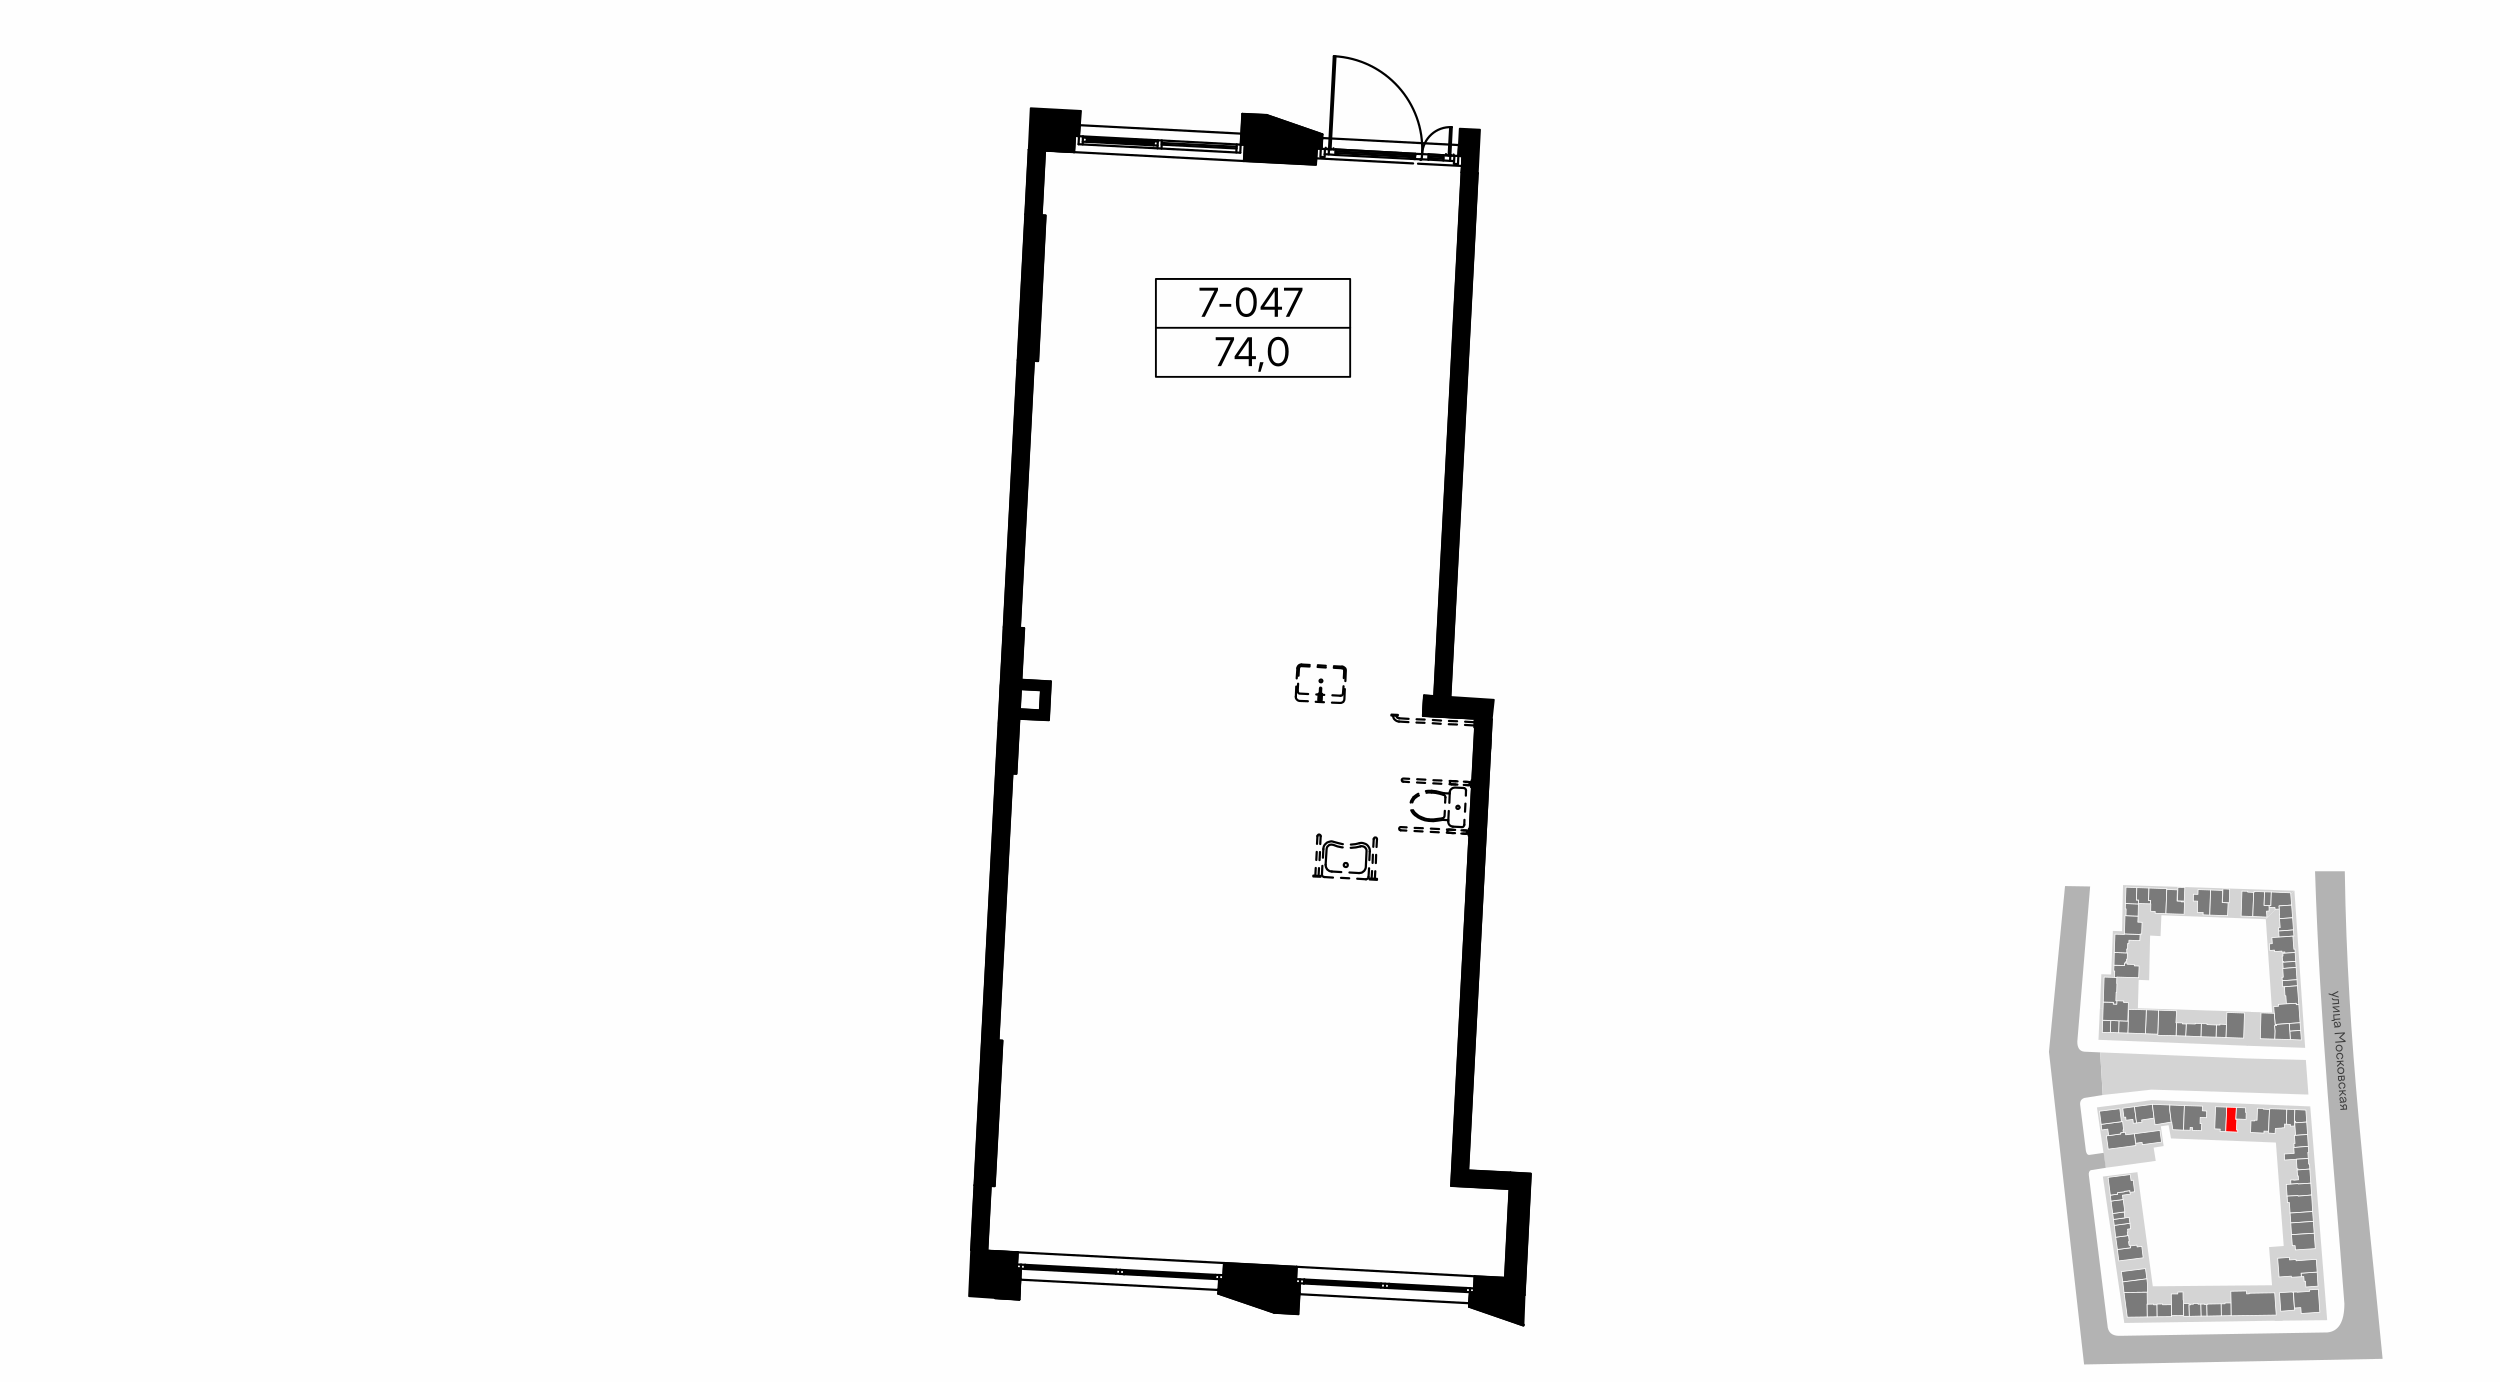 <?xml version="1.0" encoding="UTF-8"?>
<!DOCTYPE svg PUBLIC "-//W3C//DTD SVG 1.1//EN" "http://www.w3.org/Graphics/SVG/1.1/DTD/svg11.dtd">
<!-- Creator: CorelDRAW X8 -->
<svg xmlns="http://www.w3.org/2000/svg" xml:space="preserve" width="300mm" height="165.789mm" version="1.1" style="shape-rendering:geometricPrecision; text-rendering:geometricPrecision; image-rendering:optimizeQuality; fill-rule:evenodd; clip-rule:evenodd"
viewBox="0 0 17720 9792"
 xmlns:xlink="http://www.w3.org/1999/xlink">
 <defs>
  <style type="text/css">
   <![CDATA[
    .str2 {stroke:black;stroke-width:13.356;stroke-linejoin:round}
    .str1 {stroke:black;stroke-width:15.697;stroke-linecap:round;stroke-linejoin:round}
    .str0 {stroke:white;stroke-width:5.48;stroke-linecap:round;stroke-linejoin:round}
    .str3 {stroke:black;stroke-width:13.356;stroke-linecap:round;stroke-linejoin:round}
    .fil2 {fill:none}
    .fil8 {fill:none;fill-rule:nonzero}
    .fil0 {fill:#FEFEFE}
    .fil10 {fill:black}
    .fil4 {fill:#7A7A7A}
    .fil5 {fill:gray}
    .fil3 {fill:#B3B3B3}
    .fil1 {fill:#D4D4D4}
    .fil6 {fill:red}
    .fil9 {fill:black;fill-rule:nonzero}
    .fil11 {fill:black;fill-rule:nonzero}
    .fil7 {fill:#3D3D3D;fill-rule:nonzero}
   ]]>
  </style>
 </defs>
 <g id="Слой_x0020_1">
  <g id="_1596511891680">
   <g>
    <rect class="fil0" width="17720" height="9792"/>
    <polygon class="fil1" points="16375,7842 16495,9357 16124,9361 16083,8839 16187,8831 16129,8065 "/>
    <polygon class="fil1" points="16263,6313 16339,7427 15925,7412 15929,7172 16105,7176 16060,6515 "/>
    <polygon class="fil1" points="15152,7146 15954,7172 15930,7412 14874,7370 14884,7147 "/>
    <polygon class="fil1" points="15320,6487 15314,6635 15240,6631 15233,6948 15159,6945 15153,7156 14885,7149 14894,6905 14964,6907 14976,6598 15041,6600 15048,6273 16263,6313 16060,6515 "/>
    <polygon class="fil1" points="14905,8339 15150,8308 15259,9117 16157,9109 16179,9360 15057,9377 "/>
    <polygon class="fil1" points="14925,8277 14863,7849 15254,7797 16375,7842 16183,8100 15388,8069 15371,7975 15316,7983 15336,8123 15265,8134 15280,8228 "/>
    <rect class="fil2" x="14043" y="6175" width="3497" height="3497"/>
    <path class="fil3" d="M16409 6175c35,1089 133,2071 208,3065 0,136 -45,197 -121,204l-1466 24c-45,2 -80,-12 -90,-57l-134 -1079c-3,-20 2,-32 13,-38l107 -17 -15 -106 -104 15c-11,0 -18,-10 -22,-28l-40 -320c-5,-30 5,-48 29,-56l130 -21 -18 -302 -112 -5c-34,-3 -50,-28 -50,-71l91 -1100 -178 -3 -114 1175 249 2216 2116 -40c-115,-1203 -251,-2231 -268,-3456l-211 0z"/>
    <polygon class="fil4 str0" points="15777,7354 15784,7176 15909,7180 15903,7358 "/>
    <polygon class="fil4 str0" points="15781,7261 15734,7259 15735,7265 15710,7265 15707,7351 15777,7353 15777,7354 "/>
    <polygon class="fil4 str0" points="15707,7351 15600,7348 15603,7255 15643,7256 15643,7262 15710,7265 "/>
    <polygon class="fil4 str0" points="15600,7348 15492,7343 15496,7256 15560,7258 15560,7253 15603,7255 "/>
    <polygon class="fil4 str0" points="15492,7343 15424,7341 15427,7249 15469,7250 15469,7257 15496,7258 "/>
    <polygon class="fil4 str0" points="15424,7341 15294,7338 15300,7160 15428,7164 15423,7249 15427,7249 "/>
    <polygon class="fil5 str0" points="15294,7330 15207,7327 15213,7157 15300,7160 "/>
    <polygon class="fil4 str0" points="15207,7327 15082,7322 15087,7154 15213,7157 "/>
    <polygon class="fil4 str0" points="15085,7237 15019,7235 15017,7320 15082,7322 "/>
    <polygon class="fil4 str0" points="15017,7320 14958,7318 14961,7233 15019,7235 "/>
    <polygon class="fil4 str0" points="14958,7318 14901,7317 14904,7231 14961,7233 "/>
    <polygon class="fil4 str0" points="14904,7231 14908,7102 14980,7104 14979,7116 15003,7117 15004,7093 15053,7095 15052,7105 15086,7106 15082,7237 "/>
    <polygon class="fil4 str0" points="14908,7102 14914,6925 15004,6928 15003,6971 15005,6971 15003,7034 14999,7033 14997,7093 15004,7093 15004,7117 14979,7116 14980,7104 "/>
    <polygon class="fil4 str0" points="14987,6928 14989,6882 14982,6882 14984,6841 15058,6843 15059,6825 15077,6826 15077,6834 15128,6836 15128,6846 15162,6847 15159,6930 15004,6925 15004,6928 "/>
    <polygon class="fil4 str0" points="14984,6841 14986,6751 15079,6754 15078,6798 15073,6798 15072,6816 15067,6816 15067,6825 15059,6825 15058,6843 "/>
    <polygon class="fil4 str0" points="14986,6751 14991,6621 15058,6623 15058,6619 15169,6623 15167,6667 15090,6664 15089,6687 15081,6687 15080,6726 15074,6726 15075,6754 "/>
    <polygon class="fil4 str0" points="15058,6619 15062,6490 15155,6493 15153,6536 15183,6537 15180,6621 15169,6620 15169,6623 "/>
    <polygon class="fil4 str0" points="15069,6490 15070,6442 15064,6442 15065,6404 15157,6407 15155,6493 "/>
    <polygon class="fil4 str0" points="15065,6404 15069,6288 15146,6291 15143,6379 15158,6379 15157,6407 "/>
    <polygon class="fil4 str0" points="15146,6291 15232,6294 15229,6382 15244,6382 15243,6406 15157,6404 15158,6379 15143,6379 "/>
    <polygon class="fil4 str0" points="15232,6294 15358,6298 15352,6476 15276,6473 15276,6460 15244,6459 15245,6406 15243,6406 15244,6382 15229,6382 "/>
    <polygon class="fil4 str0" points="15358,6304 15433,6307 15431,6386 15461,6387 15461,6392 15484,6392 15481,6480 15352,6476 "/>
    <polygon class="fil4 str0" points="15546,6386 15547,6338 15579,6339 15580,6305 15668,6308 15663,6486 15615,6484 15616,6467 15575,6467 15577,6387 "/>
    <polygon class="fil4 str0" points="15669,6308 15754,6311 15751,6397 15793,6399 15789,6490 15663,6486 "/>
    <polygon class="fil4 str0" points="15891,6316 15932,6317 15932,6323 15974,6325 15968,6496 15885,6493 "/>
    <polygon class="fil4 str0" points="15974,6325 15977,6325 15977,6318 16051,6321 16048,6417 16084,6419 16083,6457 16065,6458 16068,6500 15968,6496 "/>
    <polygon class="fil4 str0" points="16051,6321 16099,6322 16096,6419 16084,6419 16048,6417 "/>
    <polygon class="fil4 str0" points="16099,6322 16236,6328 16243,6415 16154,6421 16156,6443 16126,6445 16125,6432 16084,6431 16084,6419 16096,6419 "/>
    <polygon class="fil4 str0" points="16243,6415 16250,6505 16157,6511 16156,6485 16158,6485 16156,6443 16154,6421 "/>
    <polygon class="fil4 str0" points="16250,6505 16256,6591 16151,6599 16150,6576 16162,6575 16157,6511 "/>
    <polygon class="fil4 str0" points="16151,6599 16154,6642 16259,6634 16256,6591 "/>
    <polygon class="fil4 str0" points="16252,6635 16259,6728 16267,6727 16268,6751 16196,6756 16195,6747 16174,6749 16174,6741 16122,6745 16121,6734 16088,6737 16085,6691 16085,6690 16106,6688 16103,6645 16154,6642 "/>
    <polygon class="fil4 str0" points="16268,6751 16272,6814 16186,6820 16185,6814 16179,6815 16176,6777 16182,6776 16181,6757 "/>
    <polygon class="fil4 str0" points="16272,6814 16275,6857 16183,6864 16180,6821 16186,6820 "/>
    <polygon class="fil4 str0" points="16275,6857 16281,6944 16177,6951 16175,6927 16184,6926 16180,6864 16183,6864 "/>
    <polygon class="fil4 str0" points="16281,6944 16284,6987 16180,6994 16177,6951 "/>
    <polygon class="fil4 str0" points="16284,6987 16294,7120 16276,7121 16275,7111 16206,7115 16202,7058 16196,7058 16192,6994 "/>
    <polygon class="fil4 str0" points="16276,7121 16294,7120 16303,7249 16126,7261 16116,7134 16150,7132 16149,7119 16206,7115 16206,7115 16275,7111 "/>
    <polygon class="fil4 str0" points="16303,7249 16307,7303 16230,7309 16226,7254 "/>
    <polygon class="fil4 str0" points="16307,7303 16312,7371 16234,7368 16230,7309 "/>
    <polygon class="fil4 str0" points="16226,7254 16234,7368 16123,7365 16125,7308 16122,7269 16135,7268 16134,7261 "/>
    <polygon class="fil4 str0" points="16123,7365 16021,7362 16026,7179 16120,7182 16126,7262 16134,7261 16135,7268 16122,7269 16125,7308 "/>
    <polygon class="fil4 str0" points="15036,9013 15207,8991 15217,9064 15046,9086 "/>
    <polygon class="fil4 str0" points="15217,9064 15221,9099 15222,9159 15055,9161 15046,9086 "/>
    <polygon class="fil4 str0" points="15219,9159 15220,9241 15219,9241 15220,9334 15078,9336 15055,9161 "/>
    <polygon class="fil4 str0" points="15220,9334 15290,9333 15289,9248 15265,9248 15265,9243 15219,9244 "/>
    <polygon class="fil4 str0" points="15290,9333 15392,9332 15391,9247 15329,9248 15329,9242 15289,9243 15289,9248 "/>
    <polygon class="fil4 str0" points="15391,9247 15390,9171 15436,9171 15436,9158 15473,9157 15474,9214 15476,9214 15478,9324 15392,9325 "/>
    <polygon class="fil4 str0" points="15477,9240 15516,9239 15518,9330 15478,9330 "/>
    <polygon class="fil4 str0" points="15518,9330 15602,9328 15600,9243 15580,9244 15580,9238 15547,9239 15547,9244 15525,9244 15525,9249 15516,9249 "/>
    <polygon class="fil4 str0" points="15602,9328 15644,9328 15642,9247 15627,9247 15627,9243 15600,9243 "/>
    <polygon class="fil4 str0" points="15644,9328 15642,9247 15645,9247 15645,9243 15744,9241 15745,9326 "/>
    <polygon class="fil4 str0" points="15744,9241 15771,9241 15771,9235 15814,9235 15815,9325 15745,9326 "/>
    <polygon class="fil4 str0" points="15814,9235 15812,9152 15923,9150 15924,9171 15942,9170 15942,9166 16123,9163 16134,9321 15815,9326 "/>
    <polygon class="fil4 str0" points="16255,9159 16264,9286 16166,9294 16157,9162 16246,9157 16246,9159 "/>
    <polygon class="fil4 str0" points="16256,9158 16281,9157 16281,9159 16370,9153 16369,9142 16432,9138 16443,9301 16311,9310 16308,9268 16263,9271 "/>
    <polygon class="fil4 str0" points="16344,9122 16341,9081 16332,9082 16329,9048 16312,9049 16310,9024 16424,9016 16430,9116 "/>
    <polygon class="fil4 str0" points="16424,9016 16310,9024 16312,9049 16241,9053 16241,9045 16154,9051 16144,8918 16227,8912 16228,8930 16274,8927 16275,8936 16397,8927 16418,8926 "/>
    <polygon class="fil4 str0" points="15181,8834 15191,8915 15018,8937 15008,8856 15101,8844 15099,8831 15146,8825 15148,8838 "/>
    <polygon class="fil4 str0" points="15008,8856 14996,8769 15087,8757 15092,8800 15087,8800 15091,8827 15098,8826 15099,8831 15101,8844 "/>
    <polygon class="fil4 str0" points="14996,8769 14986,8685 15097,8670 15102,8709 15080,8712 15083,8731 15078,8732 15081,8758 "/>
    <polygon class="fil4 str0" points="14986,8685 14980,8643 15091,8628 15097,8670 "/>
    <polygon class="fil4 str0" points="14980,8643 14975,8601 15056,8590 15061,8632 "/>
    <polygon class="fil4 str0" points="14975,8601 14963,8513 15049,8502 15061,8590 15056,8590 "/>
    <polygon class="fil4 str0" points="14963,8513 14958,8471 15010,8464 15009,8453 15058,8447 15058,8444 15096,8439 15100,8464 15044,8471 15048,8502 "/>
    <polygon class="fil4 str0" points="14958,8471 14942,8345 15099,8325 15105,8367 15120,8365 15130,8447 15098,8451 15096,8439 15058,8444 15058,8447 15009,8453 15010,8464 "/>
    <polygon class="fil4 str0" points="15128,8036 15287,8015 15310,8012 15321,8095 15185,8113 15183,8097 15137,8103 "/>
    <polygon class="fil4 str0" points="15128,8036 15067,8043 15064,8025 15031,8029 15032,8037 14930,8051 14943,8145 15139,8119 15137,8103 "/>
    <polygon class="fil4 str0" points="15032,8037 14946,8049 14940,8003 14898,8009 14893,7969 15045,7949 15052,8007 15048,8008 15050,8026 15031,8029 "/>
    <polygon class="fil4 str0" points="14893,7969 14881,7876 15025,7858 15037,7950 "/>
    <polygon class="fil4 str0" points="15054,7919 15046,7855 15129,7844 15144,7959 15121,7962 15118,7934 15069,7940 15067,7918 "/>
    <polygon class="fil4 str0" points="15129,7844 15256,7827 15268,7925 15180,7938 15182,7954 15144,7959 "/>
    <polygon class="fil4 str0" points="15256,7827 15380,7832 15379,7864 15390,7953 15275,7972 15268,7925 "/>
    <polygon class="fil4 str0" points="15380,7832 15483,7836 15477,8010 15401,8007 15393,7953 15390,7953 15379,7864 "/>
    <polygon class="fil4 str0" points="15483,7836 15611,7840 15610,7873 15641,7875 15640,7922 15595,7920 15594,7964 15606,7964 15603,8014 15540,8012 15541,7992 15524,7991 15523,8011 15477,8010 "/>
    <polygon class="fil4 str0" points="15704,7844 15783,7847 15776,8021 15736,8019 15737,8003 15698,8001 "/>
    <polygon class="fil6 str0" points="15783,7847 15851,7849 15848,7935 15855,7935 15852,8009 15861,8010 15861,8024 15776,8021 "/>
    <polygon class="fil4 str0" points="15852,7849 15917,7852 15916,7884 15921,7885 15920,7934 15848,7931 "/>
    <polygon class="fil4 str0" points="16001,7855 16042,7856 16042,7861 16086,7864 16080,8018 16047,8017 16047,8031 15952,8027 15955,7944 15980,7945 15980,7940 15998,7940 "/>
    <polygon class="fil4 str0" points="16086,7864 16089,7864 16089,7858 16209,7862 16206,7954 16206,7968 16193,7967 16192,7993 16175,7994 16176,7994 16175,7995 16128,7998 16126,8034 16080,8031 16080,8018 "/>
    <polygon class="fil4 str0" points="16209,7862 16266,7864 16263,7949 16264,7981 16234,7982 16234,7970 16206,7968 16206,7954 "/>
    <polygon class="fil4 str0" points="16266,7864 16344,7868 16350,7953 16271,7958 16270,7947 16263,7948 "/>
    <polygon class="fil4 str0" points="16350,7953 16356,8041 16271,8047 16265,7959 16271,7958 "/>
    <polygon class="fil4 str0" points="16356,8041 16361,8125 16261,8133 16259,8106 16267,8105 16263,8047 16271,8047 "/>
    <polygon class="fil4 str0" points="16361,8125 16364,8167 16358,8168 16361,8211 16193,8222 16191,8179 16261,8175 16258,8133 16261,8133 "/>
    <polygon class="fil4 str0" points="16361,8211 16364,8251 16370,8251 16372,8286 16288,8292 16288,8284 16281,8285 16277,8216 "/>
    <polygon class="fil4 str0" points="16372,8286 16379,8386 16289,8392 16288,8389 16238,8393 16236,8364 16258,8362 16258,8365 16292,8362 16290,8334 16285,8335 16282,8293 16288,8292 "/>
    <polygon class="fil4 str0" points="16379,8386 16385,8470 16289,8478 16288,8474 16211,8478 16205,8395 16238,8393 16288,8389 16289,8392 "/>
    <polygon class="fil4 str0" points="16385,8470 16392,8587 16232,8598 16227,8523 16214,8524 16211,8478 16288,8474 16289,8478 "/>
    <polygon class="fil4 str0" points="16392,8587 16397,8657 16237,8668 16232,8598 "/>
    <polygon class="fil4 str0" points="16397,8657 16403,8741 16242,8751 16237,8668 "/>
    <polygon class="fil4 str0" points="16403,8741 16411,8850 16270,8859 16268,8829 16248,8829 16242,8751 "/>
    <polygon class="fil7" points="16527,7047 16573,7023 16574,7031 16537,7051 16576,7063 16577,7071 16506,7048 16505,7040 "/>
    <path id="1" class="fil7" d="M16529 7074l6 1c0,0 0,1 0,1 0,2 1,3 1,3 1,1 2,2 4,2 2,1 4,1 8,2 3,0 7,0 12,0l17 -1 3 33 -48 4 0 -8 41 -3 -2 -18 -11 0c-5,0 -9,0 -13,0 -3,0 -6,-1 -9,-1 -2,-1 -4,-2 -5,-3 -2,-1 -3,-2 -3,-4 -1,-1 -1,-2 -2,-4 0,-1 0,-3 1,-4z"/>
    <polygon id="2" class="fil7" points="16534,7142 16533,7135 16581,7131 16582,7138 16545,7141 16584,7164 16584,7171 16537,7175 16536,7168 16573,7165 "/>
    <polygon id="3" class="fil7" points="16541,7229 16538,7191 16585,7187 16586,7194 16545,7198 16547,7222 16588,7218 16588,7226 16547,7229 16548,7236 16526,7237 16526,7230 "/>
    <path id="4" class="fil7" d="M16545 7283l-1 -7 9 -1c-3,-2 -5,-4 -7,-7 -3,-3 -4,-6 -4,-10 0,-4 1,-8 3,-11 2,-3 5,-5 9,-5 5,0 8,1 11,4 2,4 4,8 6,14l5 13c3,0 6,-2 7,-4 2,-2 2,-5 2,-9 0,-3 -1,-6 -3,-9 -2,-2 -4,-3 -8,-4l1 -7c5,1 9,3 12,6 3,4 4,8 5,14 0,6 -1,11 -4,14 -3,4 -7,6 -13,7l-30 2zm10 -33c-2,0 -4,1 -5,2 -1,2 -2,4 -1,7 0,4 2,8 6,11 3,3 8,4 14,4l1 0 -5 -14c-1,-4 -3,-6 -4,-8 -2,-2 -3,-2 -6,-2z"/>
    <polygon id="5" class="fil7" points="16548,7330 16548,7322 16620,7317 16621,7325 16590,7354 16625,7376 16626,7385 16553,7391 16552,7383 16614,7378 16579,7355 16579,7354 16609,7325 "/>
    <path id="6" class="fil7" d="M16596 7410c5,4 8,10 8,17 1,7 -1,13 -5,18 -5,5 -10,8 -17,9 -7,0 -14,-2 -18,-6 -6,-4 -8,-10 -9,-17 0,-7 1,-13 6,-18 4,-5 10,-8 17,-9 7,0 13,2 18,6zm1 18c0,-5 -2,-9 -6,-12 -3,-3 -7,-4 -13,-4 -5,1 -9,3 -12,6 -3,4 -4,8 -4,13 0,4 2,8 6,11 4,3 8,4 13,4 5,-1 9,-3 12,-6 3,-3 5,-8 4,-12z"/>
    <path id="7" class="fil7" d="M16596 7474c-4,-3 -8,-4 -13,-4 -5,0 -9,2 -13,6 -3,3 -4,7 -4,11 1,4 2,8 4,10 3,3 6,4 9,5l0 7c-5,-1 -10,-3 -13,-6 -4,-4 -6,-9 -7,-15 0,-7 2,-13 6,-18 4,-5 10,-7 17,-8 7,-1 13,1 18,5 5,5 8,10 9,17 0,6 -1,11 -4,15 -3,4 -6,7 -11,8l-2 -7c3,-1 6,-3 7,-6 2,-2 3,-6 3,-9 -1,-5 -3,-9 -6,-11z"/>
    <polygon id="8" class="fil7" points="16563,7521 16610,7517 16611,7525 16592,7526 16592,7533 16613,7548 16613,7557 16590,7540 16566,7563 16565,7553 16585,7534 16584,7527 16563,7529 "/>
    <path id="9" class="fil7" d="M16608 7569c5,4 8,10 8,17 1,7 -1,13 -5,19 -5,5 -10,7 -17,8 -7,0 -13,-1 -18,-6 -6,-4 -8,-10 -9,-17 0,-7 1,-13 6,-18 4,-5 10,-8 17,-8 7,-1 13,1 18,5zm1 18c0,-5 -2,-9 -6,-12 -3,-3 -7,-4 -13,-3 -5,0 -9,2 -12,5 -3,4 -4,8 -4,13 0,4 2,8 6,11 4,3 8,4 13,4 5,0 9,-2 12,-6 3,-3 5,-7 4,-12z"/>
    <path id="10" class="fil7" d="M16572 7649l-1 -22 47 -4 2 22c0,4 -1,7 -3,10 -1,3 -4,4 -8,5 -3,0 -5,0 -7,-2 -2,-1 -3,-2 -4,-4 -1,3 -2,5 -4,7 -2,1 -4,2 -7,3 -4,0 -8,-1 -10,-4 -3,-3 -4,-6 -5,-11zm41 -5l-1 -13 -13 1 1 14c0,2 1,4 2,5 1,1 3,2 5,1 5,0 7,-3 6,-8zm-36 -10l2 13c0,3 1,5 2,7 1,1 3,2 6,2 2,0 4,-1 5,-3 1,-1 2,-4 2,-6l-1 -14 -16 1z"/>
    <path id="11" class="fil7" d="M16612 7683c-4,-3 -8,-4 -13,-4 -5,1 -10,3 -13,6 -3,3 -4,7 -4,12 0,4 2,7 4,9 2,3 5,4 9,5l-1 7c-5,0 -9,-2 -13,-6 -3,-4 -5,-9 -6,-15 0,-7 1,-12 6,-17 4,-5 10,-8 17,-9 7,0 13,2 18,6 5,4 8,10 8,16 1,6 0,11 -3,15 -3,4 -7,7 -12,9l-2 -8c4,-1 6,-3 8,-5 2,-3 3,-6 2,-10 0,-5 -2,-8 -5,-11z"/>
    <polygon id="12" class="fil7" points="16578,7730 16626,7727 16627,7734 16608,7736 16608,7743 16628,7757 16629,7766 16605,7749 16582,7772 16581,7763 16601,7743 16600,7736 16579,7738 "/>
    <path id="13" class="fil7" d="M16585 7817l-1 -7 10 -1c-4,-2 -6,-4 -8,-7 -2,-3 -3,-7 -4,-10 0,-5 1,-8 3,-11 2,-3 5,-5 9,-5 5,-1 8,1 11,4 2,3 5,8 7,13l4 14c3,-1 6,-2 7,-4 2,-3 3,-6 2,-9 0,-4 -1,-7 -3,-9 -2,-2 -4,-3 -7,-4l0 -7c5,1 9,3 12,6 3,4 4,8 5,14 0,6 -1,10 -4,14 -3,4 -7,6 -13,6l-30 3zm10 -34c-2,1 -3,2 -5,3 -1,2 -1,4 -1,6 0,5 2,9 6,12 3,3 8,4 14,4l1 0 -5 -14c-1,-4 -2,-6 -4,-8 -1,-2 -3,-3 -6,-3z"/>
    <path id="14" class="fil7" d="M16619 7827c4,-1 8,0 11,3 3,2 4,6 5,10l1 24 -47 3 -1 -7 19 -2 -1 -10 -20 -13 0 -8 20 13c0,-4 1,-7 4,-9 2,-3 5,-4 9,-4zm-7 17l1 14 17 -1 -2 -14c0,-3 -1,-5 -2,-7 -2,-1 -4,-2 -6,-2 -3,0 -5,1 -6,3 -2,2 -2,4 -2,7z"/>
    <polygon class="fil1" points="14886,7459 15925,7502 16344,7513 16362,7758 15249,7723 14904,7761 "/>
    <polygon class="fil4 str0" points="15756,6300 15804,6302 15801,6398 15789,6398 15753,6397 "/>
    <polygon class="fil4 str0" points="15437,6289 15486,6290 15482,6387 15470,6386 15434,6385 "/>
   </g>
   <g>
    <line class="fil8 str1" x1="7292" y1="1061" x2="7613" y2= "1078" />
    <line class="fil8 str1" x1="10474" y1="1228" x2="10360" y2= "1222" />
    <line class="fil8 str1" x1="7176" y1="5482" x2="7077" y2= "7374" />
    <line class="fil8 str1" x1="6961" y1="7368" x2="7060" y2= "5476" />
    <line class="fil8 str1" x1="7328" y1="2558" x2="7229" y2= "4449" />
    <line class="fil8 str1" x1="7115" y1="4444" x2="7214" y2= "2552" />
    <line class="fil8 str1" x1="10573" y1="5099" x2="10406" y2= "8296" />
    <line class="fil8 str1" x1="10166" y1="4934" x2="10366" y2= "1107" />
    <line class="fil8 str1" x1="10474" y1="1227" x2="10280" y2= "4940" />
    <line class="fil8 str1" x1="7379" y1="4892" x2="7236" y2= "4884" />
    <line class="fil8 str1" x1="7239" y1="4818" x2="7448" y2= "4830" />
    <polyline class="fil8 str1" points="7228,5027 7371,5035 7379,4892 "/>
    <polyline class="fil8 str1" points="7448,4830 7434,5104 7225,5094 "/>
    <line class="fil8 str1" x1="7407" y1="1067" x2="7383" y2= "1526" />
    <line class="fil8 str1" x1="7268" y1="1519" x2="7292" y2= "1061" />
    <line class="fil8 str1" x1="6884" y1="8858" x2="6908" y2= "8401" />
    <line class="fil8 str1" x1="7022" y1="8406" x2="6998" y2= "8865" />
    <polyline class="fil8 str1" points="9334,1053 9327,1167 8817,1141 "/>
    <line class="fil8 str1" x1="7613" y1="1078" x2="7619" y2= "963" />
    <polyline class="fil8 str1" points="8817,1141 8823,1026 9334,1053 "/>
    <line class="fil8 str1" x1="10668" y1="9057" x2="10452" y2= "9046" />
    <polyline class="fil8 str1" points="8671,9038 8676,8952 9191,8979 "/>
    <line class="fil8 str1" x1="7209" y1="8962" x2="7213" y2= "8876" />
    <line class="fil8 str1" x1="10448" y1="9132" x2="10452" y2= "9046" />
    <line class="fil8 str1" x1="9187" y1="9066" x2="9191" y2= "8979" />
    <line class="fil8 str1" x1="10447" y1="9160" x2="10662" y2= "9171" />
    <line class="fil8 str1" x1="8669" y1="9068" x2="9186" y2= "9095" />
    <line class="fil8 str1" x1="7646" y1="896" x2="7648" y2= "865" />
    <line class="fil8 str1" x1="9366" y1="985" x2="9368" y2= "956" />
    <line class="fil8 str1" x1="8978" y1="815" x2="9373" y2= "952" />
    <line class="fil8 str1" x1="9368" y1="956" x2="8977" y2= "822" />
    <line class="fil8 str1" x1="8806" y1="807" x2="8978" y2= "815" />
    <polyline class="fil8 str1" points="8977,822 8812,813 8804,956 "/>
    <line class="fil8 str1" x1="10701" y1="8427" x2="10286" y2= "8405" />
    <line class="fil8 str1" x1="10406" y1="8296" x2="10706" y2= "8311" />
    <line class="fil8 str1" x1="10286" y1="8405" x2="10459" y2= "5094" />
    <line class="fil8 str1" x1="7225" y1="9211" x2="7053" y2= "9201" />
    <line class="fil8 str1" x1="7054" y1="9195" x2="7219" y2= "9204" />
    <line class="fil8 str1" x1="7225" y1="9211" x2="7232" y2= "9061" />
    <polyline class="fil8 str1" points="7219,9204 7226,9061 7232,9061 "/>
    <line class="fil8 str1" x1="8635" y1="9169" x2="8638" y2= "9134" />
    <line class="fil8 str1" x1="8643" y1="9135" x2="8641" y2= "9165" />
    <line class="fil8 str1" x1="8635" y1="9169" x2="9031" y2= "9304" />
    <line class="fil8 str1" x1="8641" y1="9165" x2="9032" y2= "9299" />
    <line class="fil8 str1" x1="9202" y1="9314" x2="9031" y2= "9304" />
    <line class="fil8 str1" x1="9032" y1="9299" x2="9197" y2= "9308" />
    <line class="fil8 str1" x1="9202" y1="9314" x2="9211" y2= "9165" />
    <polyline class="fil8 str1" points="9197,9308 9204,9165 9211,9165 "/>
    <line class="fil8 str1" x1="10413" y1="9262" x2="10414" y2= "9228" />
    <line class="fil8 str1" x1="10421" y1="9228" x2="10419" y2= "9259" />
    <line class="fil8 str1" x1="10413" y1="9262" x2="10798" y2= "9395" />
    <line class="fil8 str1" x1="10419" y1="9259" x2="10799" y2= "9389" />
    <line class="fil8 str1" x1="8817" y1="1141" x2="7613" y2= "1078" />
    <line class="fil8 str1" x1="7213" y1="8876" x2="8676" y2= "8952" />
    <line class="fil8 str1" x1="9191" y1="8979" x2="10452" y2= "9046" />
    <line class="fil8 str1" x1="7213" y1="8876" x2="6884" y2= "8859" />
    <line class="fil8 str1" x1="7232" y1="9061" x2="7236" y2= "8993" />
    <line class="fil8 str1" x1="8636" y1="9143" x2="7231" y2= "9070" />
    <polyline class="fil8 str1" points="9214,9096 9211,9165 8638,9134 8641,9066 "/>
    <line class="fil8 str1" x1="10414" y1="9237" x2="9210" y2= "9173" />
    <polyline class="fil8 str1" points="10419,9159 10414,9228 10421,9228 "/>
    <line class="fil8 str1" x1="7619" y1="963" x2="7648" y2= "965" />
    <line class="fil8 str1" x1="7651" y1="896" x2="7646" y2= "896" />
    <line class="fil8 str1" x1="7648" y1="965" x2="7653" y2= "861" />
    <line class="fil8 str1" x1="7652" y1="887" x2="8799" y2= "947" />
    <line class="fil8 str1" x1="9362" y1="1054" x2="9334" y2= "1053" />
    <line class="fil8 str1" x1="8823" y1="1026" x2="8794" y2= "1025" />
    <line class="fil8 str1" x1="9372" y1="986" x2="8799" y2= "956" />
    <line class="fil8 str1" x1="9368" y1="1055" x2="9373" y2= "952" />
    <line class="fil8 str1" x1="8794" y1="1025" x2="8806" y2= "807" />
    <line class="fil8 str1" x1="10366" y1="1107" x2="10337" y2= "1105" />
    <line class="fil8 str1" x1="9372" y1="978" x2="10341" y2= "1028" />
    <line class="fil8 str1" x1="10337" y1="1105" x2="10341" y2= "1037" />
    <line class="fil8 str1" x1="10341" y1="1037" x2="10341" y2= "1028" />
    <line class="fil8 str1" x1="10362" y1="1176" x2="10051" y2= "1160" />
    <line class="fil8 str1" x1="10016" y1="1158" x2="9330" y2= "1122" />
    <polyline class="fil8 str1" points="7214,2552 7358,2559 7411,1527 7268,1519 7214,2552 "/>
    <polyline class="fil8 str1" points="7060,5476 7115,4444 7259,4452 7204,5484 7060,5476 "/>
    <line class="fil8 str1" x1="6908" y1="8401" x2="6961" y2= "7368" />
    <polyline class="fil8 str1" points="6961,7368 7105,7376 7050,8407 6908,8401 "/>
    <line class="fil8 str1" x1="10094" y1="4930" x2="10280" y2= "4940" />
    <polyline class="fil8 str1" points="10573,5099 10086,5074 10094,4930 "/>
    <line class="fil8 str1" x1="10361" y1="5862" x2="10298" y2= "5859" />
    <polyline class="fil8 str1" points="10387,5909 10389,5909 10391,5908 10394,5908 10395,5907 10397,5905 10398,5903 10399,5901 10399,5899 10399,5897 10399,5895 10398,5893 10397,5891 10396,5889 10395,5888 10392,5887 10390,5886 10388,5886 10359,5885 "/>
    <polyline class="fil8 str1" points="10301,5882 10271,5879 10269,5879 10267,5881 10265,5882 10263,5883 10262,5884 10261,5886 10259,5887 10259,5889 10259,5891 10259,5894 10259,5896 10261,5898 10263,5899 10264,5900 10266,5901 10268,5902 10270,5902 "/>
    <line class="fil8 str1" x1="10387" y1="5909" x2="10358" y2= "5908" />
    <line class="fil8 str1" x1="10300" y1="5905" x2="10270" y2= "5902" />
    <polyline class="fil8 str1" points="10418,5875 10412,5874 10410,5923 10415,5923 "/>
    <line class="fil8 str1" x1="10411" y1="5887" x2="10372" y2= "5885" />
    <line class="fil8 str1" x1="10314" y1="5882" x2="10256" y2= "5879" />
    <line class="fil8 str1" x1="10200" y1="5876" x2="10142" y2= "5873" />
    <line class="fil8 str1" x1="10085" y1="5870" x2="10027" y2= "5868" />
    <polyline class="fil8 str1" points="9970,5864 9929,5862 9928,5862 9926,5862 9924,5863 9922,5864 9920,5866 9919,5868 9918,5870 9918,5872 9917,5874 9918,5876 9918,5878 9919,5879 9920,5882 9923,5883 9925,5884 9926,5885 9928,5885 "/>
    <line class="fil8 str1" x1="10410" y1="5910" x2="10370" y2= "5908" />
    <line class="fil8 str1" x1="10313" y1="5905" x2="10255" y2= "5902" />
    <line class="fil8 str1" x1="10198" y1="5899" x2="10141" y2= "5896" />
    <line class="fil8 str1" x1="10083" y1="5893" x2="10026" y2= "5890" />
    <line class="fil8 str1" x1="9968" y1="5887" x2="9928" y2= "5885" />
    <polyline class="fil8 str1" points="10406,5564 10408,5564 10410,5564 10411,5563 10413,5562 10414,5561 10415,5559 10416,5557 10418,5555 10418,5552 10418,5551 10416,5549 10415,5547 10414,5545 10412,5544 10411,5543 10409,5543 10407,5542 10376,5540 "/>
    <polyline class="fil8 str1" points="10319,5537 10289,5536 10287,5536 10285,5536 10283,5537 10281,5538 10280,5539 10278,5542 10278,5544 10277,5546 10277,5548 10277,5550 10278,5551 10279,5554 10280,5556 10282,5557 10283,5558 10286,5558 10288,5559 "/>
    <line class="fil8 str1" x1="10406" y1="5564" x2="10375" y2= "5563" />
    <line class="fil8 str1" x1="10318" y1="5560" x2="10288" y2= "5559" />
    <polyline class="fil8 str1" points="10436,5531 10431,5531 10427,5579 10433,5580 "/>
    <line class="fil8 str1" x1="10430" y1="5544" x2="10389" y2= "5542" />
    <line class="fil8 str1" x1="10331" y1="5538" x2="10275" y2= "5535" />
    <line class="fil8 str1" x1="10217" y1="5532" x2="10160" y2= "5530" />
    <line class="fil8 str1" x1="10103" y1="5526" x2="10045" y2= "5523" />
    <polyline class="fil8 str1" points="9988,5520 9948,5518 9946,5518 9943,5519 9941,5520 9940,5521 9938,5522 9937,5524 9936,5525 9936,5527 9936,5530 9936,5532 9937,5534 9938,5536 9939,5537 9940,5539 9942,5539 9944,5540 9947,5540 "/>
    <line class="fil8 str1" x1="10428" y1="5567" x2="10388" y2= "5564" />
    <line class="fil8 str1" x1="10330" y1="5561" x2="10274" y2= "5558" />
    <line class="fil8 str1" x1="10216" y1="5555" x2="10159" y2= "5552" />
    <line class="fil8 str1" x1="10101" y1="5549" x2="10044" y2= "5546" />
    <line class="fil8 str1" x1="9987" y1="5543" x2="9947" y2= "5540" />
    <line class="fil8 str1" x1="10276" y1="5624" x2="10234" y2= "5622" />
    <line class="fil8 str1" x1="10266" y1="5813" x2="10225" y2= "5811" />
    <polyline class="fil8 str1" points="10245,5652 10245,5648 10244,5645 10243,5642 10241,5640 10239,5636 10237,5635 10233,5634 "/>
    <polyline class="fil8 str1" points="10225,5800 10228,5799 10231,5797 10233,5796 10235,5792 10237,5790 10238,5787 10239,5784 10241,5747 "/>
    <line class="fil8 str1" x1="10243" y1="5689" x2="10245" y2= "5652" />
    <polyline class="fil8 str1" points="10233,5634 10205,5626 10177,5620 10147,5617 "/>
    <polyline class="fil8 str1" points="10128,5808 10160,5808 10193,5804 10225,5800 "/>
    <polyline class="fil8 str1" points="10147,5617 10121,5617 10111,5619 "/>
    <polyline class="fil8 str1" points="10057,5638 10048,5642 10027,5658 10019,5669 10012,5681 10011,5687 "/>
    <polyline class="fil8 str1" points="10015,5742 10019,5748 10026,5758 10037,5768 10057,5784 10080,5794 10103,5803 10128,5808 "/>
    <polyline class="fil8 str1" points="9862,5071 9907,5073 9908,5067 9863,5065 9862,5071 "/>
    <polyline class="fil8 str1" points="10458,5107 10452,5106 10450,5155 10456,5155 "/>
    <polyline class="fil8 str1" points="9873,5072 9875,5079 9877,5087 9881,5095 9887,5101 9893,5106 9900,5110 9908,5113 9916,5114 "/>
    <polyline class="fil8 str1" points="9897,5073 9898,5077 9900,5081 9902,5084 9905,5087 9910,5089 9913,5090 9917,5091 "/>
    <line class="fil8 str1" x1="10450" y1="5142" x2="10384" y2= "5138" />
    <line class="fil8 str1" x1="10327" y1="5135" x2="10269" y2= "5133" />
    <line class="fil8 str1" x1="10212" y1="5130" x2="10155" y2= "5126" />
    <line class="fil8 str1" x1="10097" y1="5123" x2="10040" y2= "5121" />
    <line class="fil8 str1" x1="9983" y1="5118" x2="9916" y2= "5114" />
    <line class="fil8 str1" x1="10451" y1="5119" x2="10385" y2= "5115" />
    <line class="fil8 str1" x1="10328" y1="5112" x2="10270" y2= "5110" />
    <line class="fil8 str1" x1="10214" y1="5107" x2="10156" y2= "5103" />
    <line class="fil8 str1" x1="10098" y1="5100" x2="10041" y2= "5098" />
    <line class="fil8 str1" x1="9984" y1="5095" x2="9917" y2= "5091" />
    <polyline class="fil8 str1" points="10361,5862 10364,5862 10367,5862 10370,5861 10372,5859 10374,5857 10376,5854 10377,5852 10378,5849 10379,5846 "/>
    <line class="fil8 str1" x1="10391" y1="5604" x2="10390" y2= "5639" />
    <line class="fil8 str1" x1="10387" y1="5696" x2="10384" y2= "5753" />
    <line class="fil8 str1" x1="10380" y1="5811" x2="10379" y2= "5846" />
    <polyline class="fil8 str1" points="10391,5604 10391,5600 10390,5597 10389,5594 10387,5592 10385,5590 10382,5587 10378,5586 10375,5585 "/>
    <polyline class="fil8 str1" points="10346,5723 10346,5720 10344,5718 10343,5716 10342,5714 10340,5713 10339,5712 10337,5711 10335,5711 10332,5711 10330,5712 10328,5713 10326,5714 10325,5715 10324,5717 10323,5719 10323,5721 10323,5724 10323,5726 10324,5728 10325,5729 10326,5731 10328,5732 10330,5733 10332,5733 10335,5733 10337,5733 10339,5732 10340,5731 10342,5730 10343,5728 10344,5727 10346,5725 10346,5723 "/>
    <polyline class="fil8 str1" points="10265,5823 10266,5829 10267,5836 10270,5842 10274,5848 10279,5852 10285,5855 10291,5858 10298,5859 "/>
    <line class="fil8 str1" x1="10276" y1="5615" x2="10273" y2= "5690" />
    <line class="fil8 str1" x1="10269" y1="5748" x2="10265" y2= "5823" />
    <polyline class="fil8 str1" points="10375,5585 10313,5582 10306,5583 10301,5584 10295,5586 10290,5590 10286,5593 10281,5598 10279,5604 10277,5609 10276,5615 "/>
    <polyline class="fil8 str1" points="10029,5777 10051,5793 10075,5805 10100,5814 10126,5818 10159,5820 10192,5816 10225,5811 "/>
    <polyline class="fil8 str1" points="10020,5649 10010,5663 10002,5677 9999,5688 "/>
    <polyline class="fil8 str1" points="10003,5743 10008,5753 10017,5766 10029,5777 "/>
    <polyline class="fil8 str1" points="10148,5605 10124,5605 10107,5607 "/>
    <polyline class="fil8 str1" points="10053,5626 10038,5635 10020,5649 "/>
    <polyline class="fil8 str1" points="10234,5622 10206,5615 10178,5608 10148,5605 "/>
    <line class="fil8 str1" x1="9682" y1="6232" x2="9620" y2= "6228" />
    <line class="fil8 str1" x1="9563" y1="6225" x2="9505" y2= "6222" />
    <line class="fil8 str1" x1="9448" y1="6220" x2="9386" y2= "6216" />
    <polyline class="fil8 str1" points="9760,5948 9760,5946 9759,5944 9758,5942 9757,5939 9756,5938 9754,5937 9752,5936 9749,5936 9747,5936 9745,5936 9743,5937 9741,5938 9740,5941 9738,5943 9737,5945 9737,5947 "/>
    <polyline class="fil8 str1" points="9760,6236 9760,6229 9708,6227 9708,6233 9760,6236 "/>
    <line class="fil8 str1" x1="9760" y1="5948" x2="9757" y2= "6003" />
    <line class="fil8 str1" x1="9754" y1="6059" x2="9752" y2= "6117" />
    <line class="fil8 str1" x1="9748" y1="6175" x2="9745" y2= "6229" />
    <line class="fil8 str1" x1="9722" y1="6227" x2="9725" y2= "6174" />
    <line class="fil8 str1" x1="9729" y1="6116" x2="9731" y2= "6058" />
    <line class="fil8 str1" x1="9734" y1="6002" x2="9737" y2= "5947" />
    <polyline class="fil8 str1" points="9361,5927 9361,5925 9360,5923 9360,5921 9358,5919 9357,5918 9355,5917 9353,5915 9350,5915 9348,5915 9346,5915 9344,5917 9342,5918 9341,5920 9339,5922 9338,5924 9338,5926 "/>
    <polyline class="fil8 str1" points="9309,6212 9309,6206 9360,6209 9360,6214 9309,6212 "/>
    <line class="fil8 str1" x1="9338" y1="5926" x2="9335" y2= "5981" />
    <line class="fil8 str1" x1="9333" y1="6038" x2="9330" y2= "6095" />
    <line class="fil8 str1" x1="9326" y1="6152" x2="9323" y2= "6206" />
    <line class="fil8 str1" x1="9346" y1="6208" x2="9349" y2= "6153" />
    <line class="fil8 str1" x1="9353" y1="6096" x2="9356" y2= "6039" />
    <line class="fil8 str1" x1="9358" y1="5982" x2="9361" y2= "5927" />
    <polyline class="fil8 str1" points="9633,6188 9640,6187 9648,6186 9656,6183 9662,6178 9669,6173 9673,6167 9677,6160 9680,6152 9681,6144 9686,6034 9686,6028 9685,6021 9682,6015 9678,6010 9674,6005 9669,6002 9662,5999 9656,5998 9649,5997 9643,5999 "/>
    <polyline class="fil8 str1" points="9682,6232 9685,6232 9688,6230 9690,6229 9693,6228 9696,6226 9697,6224 9699,6221 9699,6218 9700,6215 "/>
    <polyline class="fil8 str1" points="9709,6035 9709,6024 9707,6014 9702,6004 9696,5995 9688,5987 9680,5982 9669,5978 9659,5975 9648,5974 9637,5976 "/>
    <line class="fil8 str1" x1="9700" y1="6215" x2="9704" y2= "6154" />
    <line class="fil8 str1" x1="9706" y1="6096" x2="9709" y2= "6035" />
    <polyline class="fil8 str1" points="9396,6129 9397,6138 9399,6147 9403,6155 9408,6163 9415,6168 9422,6173 9431,6176 9440,6177 "/>
    <line class="fil8 str1" x1="9633" y1="6188" x2="9565" y2= "6184" />
    <line class="fil8 str1" x1="9507" y1="6181" x2="9440" y2= "6177" />
    <polyline class="fil8 str1" points="9517,6006 9513,6006 9480,5999 9450,5988 9443,5987 9437,5986 9430,5987 9423,5988 9418,5992 9414,5996 9409,6000 9406,6006 9404,6012 9403,6019 9396,6129 "/>
    <polyline class="fil8 str1" points="9574,6009 9578,6009 9611,6006 9643,5999 "/>
    <polyline class="fil8 str1" points="9370,6198 9370,6201 9371,6204 9372,6208 9374,6210 9377,6212 9380,6214 9383,6215 9386,6216 "/>
    <polyline class="fil8 str1" points="9518,5983 9516,5983 9487,5976 9457,5968 9447,5965 9437,5963 9426,5965 9416,5968 9406,5972 9397,5980 9390,5987 9384,5997 9381,6007 9380,6018 "/>
    <polyline class="fil8 str1" points="9575,5986 9577,5986 9608,5983 9637,5976 "/>
    <line class="fil8 str1" x1="9370" y1="6198" x2="9373" y2= "6137" />
    <line class="fil8 str1" x1="9377" y1="6079" x2="9380" y2= "6018" />
    <polyline class="fil8 str1" points="9553,6131 9553,6128 9552,6126 9551,6124 9550,6121 9548,6119 9546,6118 9542,6117 9540,6117 9537,6117 9535,6117 9531,6118 9529,6120 9528,6123 9526,6125 9525,6127 9525,6130 9525,6132 9525,6135 9526,6138 9528,6140 9529,6142 9531,6143 9535,6144 9537,6145 9540,6145 9542,6145 9546,6144 9548,6142 9550,6141 9551,6139 9552,6137 9553,6133 9553,6131 "/>
    <polyline class="fil8 str1" points="9353,4951 9353,4952 9353,4953 9354,4953 9354,4954 9355,4954 9355,4955 9356,4955 9357,4955 9358,4955 9359,4954 9360,4953 9360,4952 9361,4951 "/>
    <polyline class="fil8 str1" points="9361,4951 9365,4879 9365,4878 9365,4877 9363,4877 9363,4876 9362,4876 9362,4874 9361,4874 9360,4874 9359,4874 9358,4874 9357,4876 9357,4877 9356,4878 9353,4951 "/>
    <line class="fil8 str1" x1="9354" y1="4918" x2="9347" y2= "4917" />
    <line class="fil8 str1" x1="9370" y1="4918" x2="9362" y2= "4918" />
    <polyline class="fil8 str1" points="9370,4918 9368,4964 9344,4963 9347,4917 "/>
    <line class="fil8 str1" x1="9512" y1="4725" x2="9455" y2= "4722" />
    <line class="fil8 str1" x1="9397" y1="4719" x2="9341" y2= "4715" />
    <line class="fil8 str1" x1="9283" y1="4713" x2="9225" y2= "4710" />
    <polyline class="fil8 str1" points="9185,4938 9185,4943 9186,4949 9189,4954 9192,4958 9197,4962 9201,4965 9207,4967 9212,4968 9270,4970 "/>
    <line class="fil8 str1" x1="9326" y1="4974" x2="9384" y2= "4977" />
    <polyline class="fil8 str1" points="9441,4980 9499,4982 9504,4982 9508,4981 9513,4979 9517,4977 9522,4974 9524,4969 9527,4965 9528,4961 9529,4955 9532,4884 "/>
    <polyline class="fil8 str1" points="9536,4827 9539,4755 9539,4749 9538,4744 9536,4738 9532,4734 9528,4731 9523,4727 9517,4725 9512,4725 "/>
    <line class="fil8 str1" x1="9528" y1="4755" x2="9525" y2= "4806" />
    <line class="fil8 str1" x1="9523" y1="4864" x2="9519" y2= "4915" />
    <line class="fil8 str1" x1="9501" y1="4931" x2="9444" y2= "4928" />
    <line class="fil8 str1" x1="9386" y1="4925" x2="9330" y2= "4922" />
    <polyline class="fil8 str1" points="9272,4919 9214,4916 9211,4916 9208,4915 9205,4913 9202,4910 9201,4907 9199,4905 9199,4902 9198,4898 "/>
    <polyline class="fil8 str1" points="9528,4755 9528,4751 9527,4748 9526,4745 9524,4742 9520,4739 9518,4738 9515,4737 9512,4736 "/>
    <polyline class="fil8 str1" points="9373,4827 9373,4824 9372,4822 9371,4821 9370,4819 9369,4818 9367,4817 9366,4817 9363,4816 9361,4817 9360,4817 9358,4818 9357,4819 9355,4820 9354,4821 9354,4823 9353,4825 9353,4828 9354,4829 9354,4831 9355,4832 9357,4834 9358,4835 9360,4835 9361,4836 9363,4836 9366,4836 9367,4835 9369,4834 9370,4833 9371,4832 9372,4830 9373,4828 9373,4827 "/>
    <line class="fil8 str1" x1="9198" y1="4898" x2="9201" y2= "4846" />
    <polyline class="fil8 str1" points="9204,4789 9207,4737 9208,4735 9208,4732 9210,4730 9211,4726 9213,4724 9216,4723 9219,4722 9222,4721 9225,4721 9282,4724 "/>
    <line class="fil8 str1" x1="9339" y1="4727" x2="9397" y2= "4731" />
    <line class="fil8 str1" x1="9454" y1="4733" x2="9512" y2= "4736" />
    <polyline class="fil8 str1" points="9501,4931 9504,4931 9507,4930 9510,4929 9513,4928 9515,4926 9517,4924 9518,4920 9519,4918 9519,4915 "/>
    <polyline class="fil8 str1" points="9225,4710 9221,4710 9215,4711 9211,4713 9207,4715 9203,4719 9200,4723 9198,4727 9196,4732 9196,4737 "/>
    <line class="fil8 str1" x1="9185" y1="4938" x2="9188" y2= "4866" />
    <line class="fil8 str1" x1="9191" y1="4808" x2="9196" y2= "4737" />
    <polyline class="fil8 str1" points="10706,8311 10850,8319 10806,9179 10662,9171 10706,8311 "/>
    <line class="fil8 str1" x1="8791" y1="1082" x2="8794" y2= "1025" />
    <line class="fil8 str1" x1="8766" y1="1023" x2="8763" y2= "1080" />
    <line class="fil8 str1" x1="7645" y1="1022" x2="8791" y2= "1082" />
    <line class="fil8 str1" x1="7674" y1="1023" x2="7676" y2= "966" />
    <polyline class="fil8 str1" points="8794,1025 7648,965 7645,1022 "/>
    <polyline class="fil8 str1" points="7704,984 8178,1009 8176,1021 7703,996 7704,984 "/>
    <line class="fil8 str1" x1="8233" y1="1053" x2="8235" y2= "995" />
    <line class="fil8 str1" x1="8207" y1="994" x2="8204" y2= "1051" />
    <line class="fil8 str1" x1="8765" y1="1052" x2="8234" y2= "1025" />
    <line class="fil8 str1" x1="8234" y1="1013" x2="8765" y2= "1040" />
    <line class="fil8 str1" x1="8178" y1="1001" x2="8178" y2= "1009" />
    <polyline class="fil8 str1" points="8176,1021 8176,1030 8205,1031 "/>
    <line class="fil8 str1" x1="8207" y1="1003" x2="8178" y2= "1001" />
    <line class="fil8 str1" x1="7704" y1="977" x2="7676" y2= "974" />
    <polyline class="fil8 str1" points="7675,1004 7703,1005 7703,996 "/>
    <line class="fil8 str1" x1="7704" y1="984" x2="7704" y2= "977" />
    <line class="fil8 str1" x1="7704" y1="977" x2="8178" y2= "1001" />
    <line class="fil8 str1" x1="8176" y1="1030" x2="7703" y2= "1005" />
    <polyline class="fil8 str1" points="10334,1163 10337,1105 10309,1104 10305,1161 10334,1163 "/>
    <polyline class="fil8 str1" points="9359,1112 9389,1113 9391,1056 9362,1054 9359,1112 "/>
    <path class="fil8 str1" d="M10080 1091c19,-364 -261,-674 -625,-693"/>
    <polyline class="fil8 str1" points="9420,1057 9454,398 9466,399 9431,1058 "/>
    <path class="fil9 str2" d="M10070 1130l5 0c0,-2 -3,-5 -5,-5 -3,0 -5,3 -5,5 0,3 2,5 5,5 2,0 5,-2 5,-5l-5 0z"/>
    <polyline class="fil8 str1" points="9435,1056 9435,1058 9452,1059 9452,1051 "/>
    <polyline class="fil8 str1" points="9397,1047 9397,1056 9413,1057 9413,1055 "/>
    <line class="fil8 str1" x1="9433" y1="1054" x2="9415" y2= "1053" />
    <line class="fil8 str1" x1="10000" y1="1125" x2="10029" y2= "1127" />
    <line class="fil8 str1" x1="10032" y1="1090" x2="9467" y2= "1059" />
    <line class="fil8 str1" x1="9466" y1="1098" x2="10029" y2= "1127" />
    <polyline class="fil8 str1" points="9452,1059 9467,1059 9466,1098 9418,1094 "/>
    <polyline class="fil8 str1" points="10125,1131 10029,1127 10032,1090 10126,1094 "/>
    <line class="fil8 str1" x1="9467" y1="1073" x2="10031" y2= "1102" />
    <line class="fil8 str1" x1="10029" y1="1114" x2="9466" y2= "1084" />
    <line class="fil8 str1" x1="10032" y1="1090" x2="9467" y2= "1059" />
    <path class="fil8 str1" d="M10291 901c-111,-6 -205,79 -211,190"/>
    <polyline class="fil8 str1" points="10280,1102 10290,901 10279,901 10268,1102 "/>
    <line class="fil8 str1" x1="10266" y1="1098" x2="10286" y2= "1099" />
    <polyline class="fil8 str1" points="10249,1092 10249,1101 10264,1102 10264,1100 "/>
    <polyline class="fil8 str1" points="10287,1101 10287,1103 10303,1104 10303,1095 "/>
    <line class="fil8 str1" x1="10126" y1="1094" x2="10232" y2= "1100" />
    <line class="fil8 str1" x1="10230" y1="1137" x2="10125" y2= "1131" />
    <line class="fil8 str1" x1="10080" y1="1092" x2="10077" y2= "1129" />
    <line class="fil8 str1" x1="10125" y1="1131" x2="10126" y2= "1094" />
    <line class="fil8 str1" x1="10287" y1="1103" x2="10264" y2= "1102" />
    <polyline class="fil8 str1" points="10249,1101 10232,1100 10230,1137 10278,1140 "/>
    <line class="fil8 str1" x1="10125" y1="1119" x2="10231" y2= "1125" />
    <line class="fil8 str1" x1="10231" y1="1113" x2="10126" y2= "1107" />
    <line class="fil8 str1" x1="10126" y1="1094" x2="10232" y2= "1100" />
    <line class="fil8 str1" x1="9435" y1="1058" x2="9413" y2= "1057" />
    <line class="fil8 str1" x1="9397" y1="1056" x2="9391" y2= "1056" />
    <polyline class="fil8 str1" points="9389,1093 9418,1094 9420,1057 "/>
    <line class="fil8 str1" x1="10309" y1="1104" x2="10303" y2= "1104" />
    <polyline class="fil8 str1" points="10280,1102 10278,1140 10306,1141 "/>
    <polyline class="fil8 str1" points="7265,8985 7911,9019 7911,9008 7265,8974 7265,8985 "/>
    <line class="fil8 str1" x1="7264" y1="8994" x2="7909" y2= "9027" />
    <line class="fil8 str1" x1="7912" y1="8999" x2="7266" y2= "8965" />
    <line class="fil8 str1" x1="7237" y1="8963" x2="7236" y2= "8993" />
    <line class="fil8 str1" x1="7264" y1="8994" x2="7266" y2= "8965" />
    <polyline class="fil8 str1" points="7968,9002 7912,8999 7909,9027 7967,9031 "/>
    <polyline class="fil8 str1" points="7967,9022 7968,9011 8614,9045 8612,9056 7967,9022 "/>
    <line class="fil8 str1" x1="8612" y1="9065" x2="7967" y2= "9031" />
    <line class="fil8 str1" x1="7968" y1="9002" x2="8614" y2= "9036" />
    <line class="fil8 str1" x1="7938" y1="9030" x2="7940" y2= "9000" />
    <line class="fil8 str1" x1="7968" y1="9002" x2="7967" y2= "9031" />
    <polyline class="fil8 str1" points="8669,9068 8612,9065 8614,9036 8671,9038 "/>
    <line class="fil8 str1" x1="8642" y1="9037" x2="8641" y2= "9066" />
    <line class="fil8 str1" x1="7207" y1="8990" x2="7264" y2= "8994" />
    <polyline class="fil8 str1" points="7266,8965 7209,8962 7207,8990 "/>
    <line class="fil8 str1" x1="8669" y1="9068" x2="8671" y2= "9038" />
    <polyline class="fil8 str1" points="9244,9088 9787,9118 9789,9106 9244,9078 9244,9088 "/>
    <line class="fil8 str1" x1="9242" y1="9097" x2="9787" y2= "9126" />
    <line class="fil8 str1" x1="9789" y1="9097" x2="9245" y2= "9069" />
    <line class="fil8 str1" x1="9215" y1="9068" x2="9214" y2= "9096" />
    <line class="fil8 str1" x1="9242" y1="9097" x2="9245" y2= "9069" />
    <polyline class="fil8 str1" points="9846,9100 9789,9097 9787,9126 9845,9129 "/>
    <polyline class="fil8 str1" points="9845,9120 9845,9109 10390,9138 10390,9150 9845,9120 "/>
    <line class="fil8 str1" x1="10389" y1="9157" x2="9845" y2= "9129" />
    <line class="fil8 str1" x1="9846" y1="9100" x2="10391" y2= "9129" />
    <line class="fil8 str1" x1="9816" y1="9128" x2="9818" y2= "9099" />
    <line class="fil8 str1" x1="9846" y1="9100" x2="9845" y2= "9129" />
    <polyline class="fil8 str1" points="10447,9160 10389,9157 10391,9129 10448,9132 "/>
    <line class="fil8 str1" x1="10420" y1="9130" x2="10419" y2= "9159" />
    <line class="fil8 str1" x1="9186" y1="9095" x2="9242" y2= "9097" />
    <polyline class="fil8 str1" points="9245,9069 9187,9066 9186,9095 "/>
    <line class="fil8 str1" x1="10447" y1="9160" x2="10448" y2= "9132" />
    <line class="fil2 str3" x1="7646" y1="896" x2="7648" y2= "865" />
    <path class="fil2 str3" d="M7619 963l29 2 5 -104m-5 4l-2 31"/>
    <polyline class="fil2 str3" points="7292,1061 7407,1067 7613,1078 7619,963 "/>
    <polygon class="fil10 str3" points="7407,1067 7292,1061 7268,1519 7383,1526 "/>
    <polygon class="fil10 str3" points="7383,1526 7268,1519 7214,2552 7358,2559 7411,1527 "/>
    <polygon class="fil10 str3" points="7259,4452 7115,4444 7093,4854 7090,4920 7082,5063 7079,5130 7060,5476 7176,5482 7204,5484 7225,5094 7228,5027 7236,4884 7239,4818 "/>
    <polygon class="fil10 str3" points="7448,4830 7239,4818 7236,4884 7379,4892 7371,5035 7228,5027 7225,5094 7434,5104 "/>
    <path class="fil2 str3" d="M7090 4920l3 -66m-14 276l3 -67"/>
    <polygon class="fil10 str3" points="7214,2552 7115,4444 7229,4449 7328,2558 "/>
    <polyline class="fil2 str3" points="7053,9201 7225,9211 7232,9070 7232,9061 "/>
    <polyline class="fil2 str3" points="7232,9061 7236,8992 7207,8990 "/>
    <polyline class="fil2 str3" points="7207,8990 7209,8962 7213,8876 6998,8865 6884,8858 "/>
    <polygon class="fil10 str3" points="6884,8858 6998,8865 7022,8406 6908,8401 "/>
    <polygon class="fil10 str3" points="6908,8401 7022,8406 7050,8407 7105,7376 6961,7368 "/>
    <polygon class="fil10 str3" points="9186,9095 8669,9068 8641,9066 8638,9134 9211,9165 9214,9096 "/>
    <polygon class="fil10 str3" points="9211,9165 8638,9134 8635,9169 9031,9304 9202,9314 9210,9174 "/>
    <polygon class="fil10 str3" points="8669,9068 9186,9095 9187,9066 9191,8979 8676,8952 8671,9038 "/>
    <polygon class="fil10 str3" points="6961,7368 7060,5476 7176,5482 7077,7374 "/>
    <polyline class="fil2 str3" points="10421,9228 10419,9259 10799,9389 "/>
    <polyline class="fil2 str3" points="10806,9179 10662,9171 10447,9160 10419,9159 10414,9228 10421,9228 "/>
    <polygon class="fil10 str3" points="10668,9057 10662,9171 10806,9179 10812,9065 10850,8319 10706,8311 10700,8427 "/>
    <polygon class="fil10 str3" points="10662,9171 10668,9057 10452,9046 10448,9132 10447,9160 "/>
    <polygon class="fil10 str3" points="10286,8405 10700,8427 10706,8311 10406,8296 10563,5308 10566,5243 10573,5114 10573,5099 10459,5094 10456,5155 10436,5531 10415,5923 "/>
    <polygon class="fil10 str3" points="10280,4940 10474,1228 10360,1222 10166,4934 "/>
    <polyline class="fil2 str3" points="10280,4940 10166,4934 10094,4930 10086,5074 10459,5094 10573,5099 "/>
    <line class="fil2 str3" x1="10566" y1="5243" x2="10563" y2= "5308" />
    <polyline class="fil2 str3" points="10341,1037 10337,1105 10366,1107 10360,1222 10474,1228 "/>
    <polygon class="fil10 str3" points="9373,952 8978,815 8806,807 8799,947 8794,1025 8823,1026 9334,1053 9362,1054 9368,1054 9371,986 "/>
    <polygon class="fil10 str3" points="9334,1053 8823,1026 8817,1141 9327,1167 9330,1122 "/>
    <g>
     <rect class="fil2 str3" x="8193" y="1977" width="1377" height="694"/>
     <polygon class="fil11" points="8540,2245 8516,2245 8608,2060 8502,2060 8502,2039 8633,2039 8633,2057 "/>
     <polygon id="1" class="fil11" points="8727,2174 8644,2174 8644,2154 8727,2154 "/>
     <path id="2" class="fil11" d="M8908 2141c0,33 -6,59 -20,78 -13,18 -31,28 -54,28 -22,0 -40,-10 -53,-28 -14,-19 -21,-45 -21,-78 0,-33 7,-58 21,-77 13,-18 31,-28 53,-28 23,0 41,10 54,28 14,19 20,44 20,77zm-74 84c16,0 28,-7 37,-22 9,-15 14,-36 14,-62 0,-26 -5,-46 -14,-61 -9,-15 -21,-22 -37,-22 -16,0 -28,7 -37,22 -9,15 -13,35 -13,61 0,26 4,47 13,62 9,15 21,22 37,22z"/>
     <path id="3" class="fil11" d="M9058 2245l-23 0 0 -50 -100 0 0 -20 93 -136 30 0 0 135 29 0 0 21 -29 0 0 50zm-23 -181l-75 110 75 0 0 -110z"/>
     <polygon id="4" class="fil11" points="9139,2245 9114,2245 9206,2060 9101,2060 9101,2039 9232,2039 9232,2057 "/>
     <line class="fil2 str3" x1="8193" y1="2323" x2="9570" y2= "2323" />
     <polygon class="fil11" points="8655,2595 8630,2595 8722,2411 8617,2411 8617,2390 8747,2390 8747,2408 "/>
     <path id="1" class="fil11" d="M8874 2595l-23 0 0 -50 -100 0 0 -20 93 -135 30 0 0 134 28 0 0 21 -28 0 0 50zm-23 -180l-75 109 75 0 0 -109z"/>
     <polygon id="2" class="fil11" points="8956,2567 8935,2635 8918,2635 8931,2567 "/>
     <path id="3" class="fil11" d="M9134 2492c0,32 -7,58 -20,77 -14,18 -32,28 -54,28 -22,0 -40,-10 -53,-28 -14,-19 -21,-45 -21,-77 0,-33 7,-59 21,-77 13,-18 31,-28 53,-28 22,0 40,10 54,28 13,18 20,44 20,77zm-74 83c16,0 28,-7 37,-22 9,-15 13,-35 13,-61 0,-26 -4,-47 -13,-61 -9,-15 -21,-22 -37,-22 -16,0 -28,7 -37,22 -9,14 -13,35 -13,61 0,26 4,46 13,61 9,15 21,22 37,22z"/>
    </g>
    <polygon class="fil10 str3" points="7292,1061 7613,1078 7619,963 7648,965 7662,786 7306,767 "/>
    <polygon class="fil10 str3" points="10360,1222 10366,1107 10337,1105 10347,912 10490,919 10474,1227 "/>
    <polygon class="fil10 str3" points="10094,4930 10280,4940 10588,4960 10573,5099 10086,5074 "/>
    <polygon class="fil10 str3" points="10806,9179 10798,9395 10413,9262 10419,9159 "/>
    <polygon class="fil10 str3" points="6884,8859 7213,8876 7207,8990 7236,8993 7225,9211 6869,9187 "/>
   </g>
  </g>
 </g>
</svg>
